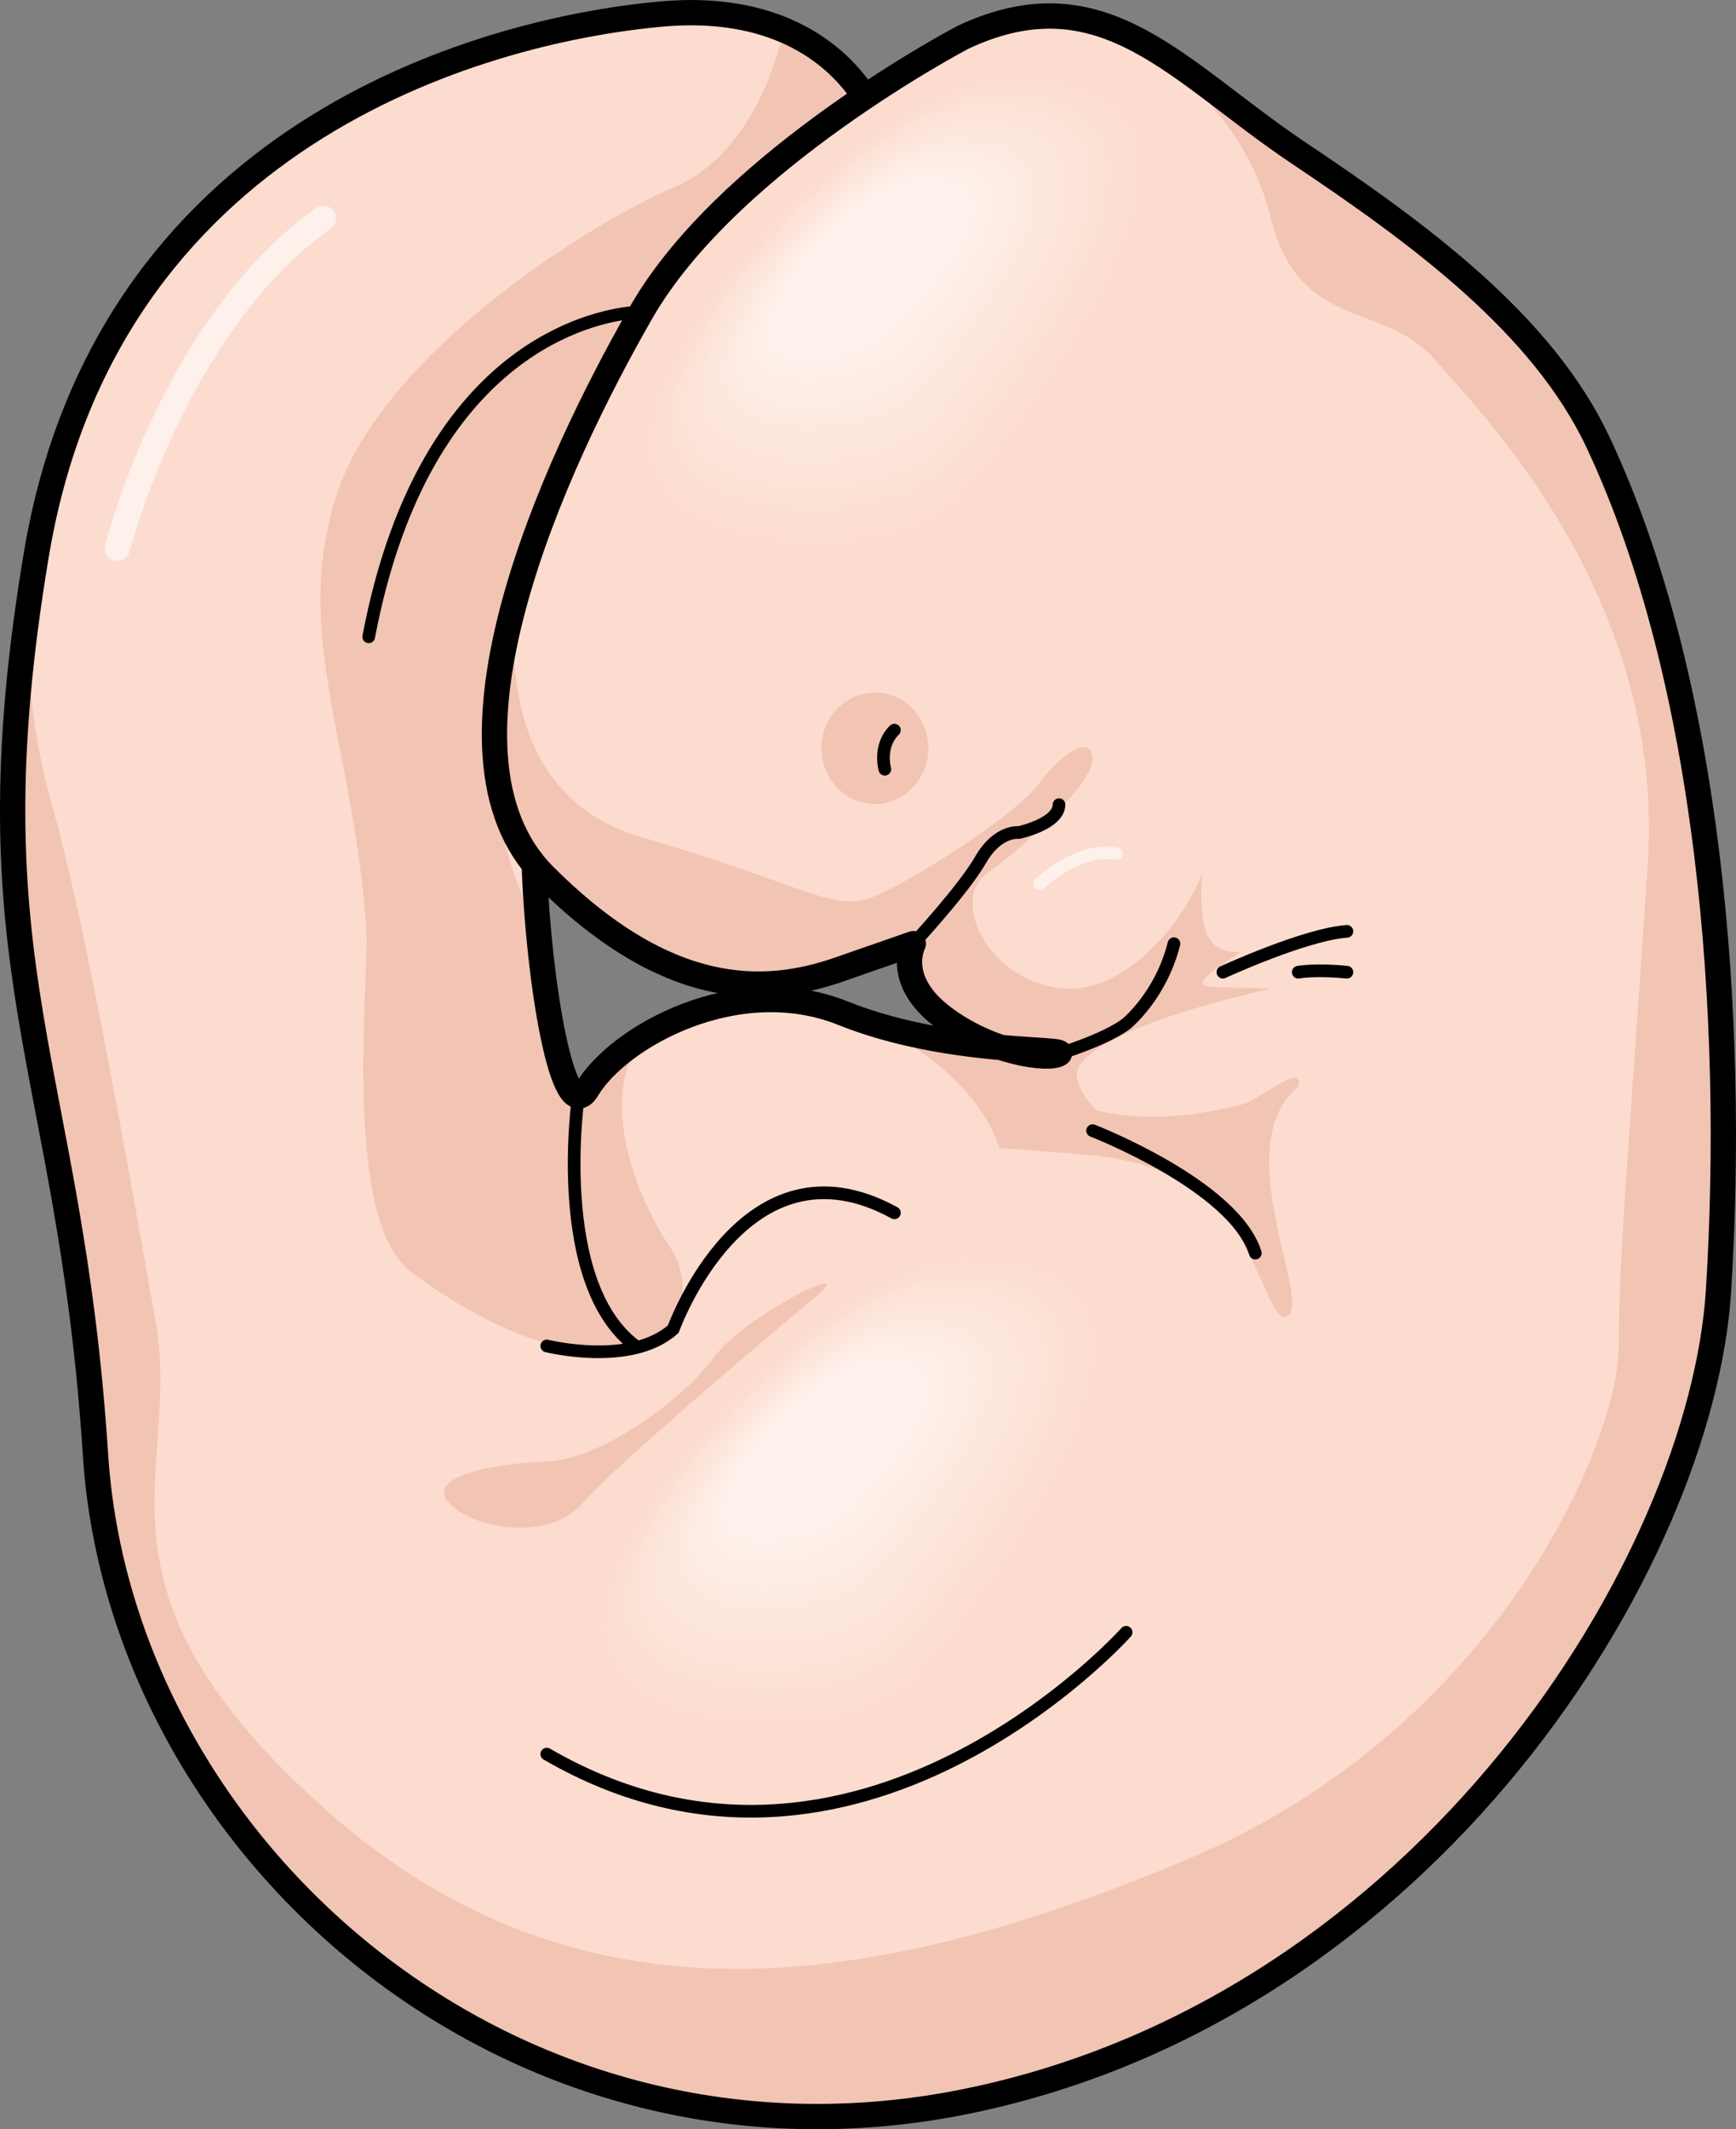 <?xml version="1.0" encoding="utf-8"?>
<!-- Generator: Adobe Illustrator 16.0.0, SVG Export Plug-In . SVG Version: 6.00 Build 0)  -->
<!DOCTYPE svg PUBLIC "-//W3C//DTD SVG 1.1//EN" "http://www.w3.org/Graphics/SVG/1.1/DTD/svg11.dtd">
<svg version="1.1" id="Layer_1" xmlns="http://www.w3.org/2000/svg" xmlns:xlink="http://www.w3.org/1999/xlink" x="0px" y="0px"
	 width="137.208px" height="168.182px" viewBox="0 0 137.208 168.182" enable-background="new 0 0 137.208 168.182"
	 xml:space="preserve">
<rect x="0" y="0" width="137.208" height="168.182" fill="#808080" stroke="none"/>
<g>
	<path fill="#FCDCCE" d="M76.113,2.947c0,0-18.51,9.673-25.418,21.698s-17.398,34.797-7.676,44.52s17.398,9.467,23.283,7.42
		s5.885-2.047,5.885-2.047s-1.535,2.842,2.303,5.771s8.443,3.44,9.211,2.929s-8.76,0.118-17.101-3.219s-17.684,1.834-20.186,6.005
		s-5.004-16.849-4.003-24.355s26.69-48.715,27.358-49.715S66.936-0.224,52.255,1.11S8.381,10.886,2.875,43.783
		s2.669,40.073,4.671,71.102S40.41,173.44,76.61,165.933s57.888-42.542,59.222-64.062s-0.667-48.043-9.509-66.895
		c-4.708-10.038-15.455-18.055-25.833-24.316C91.379,5.162,86.452-1.903,76.113,2.947z"/>
	<path fill="#F2C4B3" d="M84.873,91.123c0,0,6.546,0.081,10.675,3.563c3.619,3.051,4.792,9.578,6.006,9.344
		c2.599-0.502-4.762-13.382,1.055-18.204c0.421-2.022-3.003,1.042-4.414,1.403c-6.114,1.568-11.062,1.183-14.493-0.664"/>
	<g>
		<path fill="#F2C4B3" d="M78.987,90.674l12.222,0.932c0,0-7.56-5.127-5.851-7.515s8.857-4.605,15.072-5.995
			c-5.283-0.302-7.77,0.613-2.33-2.918c-3.23,0.288-3.264-2.84-3.108-6.13c-1.554,4.014-6.526,10.127-11.965,8.884
			s-7.676-7.042-5.083-8.884s8.502-7.121,8.409-9.142s-2.549-0.311-4.259,2.021s-9.634,7.459-12.946,8.857
			s-5.545-0.933-18.453-4.662s-9.737-19.546-9.737-19.546l0.188-0.632c-7.024,13.759,2.023,23.339,2.545,23.874
			c9.405,9.051,16.864,8.766,22.612,6.767c5.885-2.047,5.885-2.047,5.885-2.047s-1.535,2.842,2.303,5.771
			c1.529,1.167,3.178,1.945,4.66,2.433c-3.156-0.28-7.511-0.871-11.674-2.39C77.34,84.13,78.987,90.674,78.987,90.674z"/>
		<path fill="#F2C4B3" d="M67.149,80.229c-0.183-0.069-0.366-0.138-0.549-0.211c-0.325-0.13-0.655-0.226-0.983-0.33
			C66.119,79.854,66.632,80.037,67.149,80.229z"/>
		<path fill="#F2C4B3" d="M64.866,79.455c0.204,0.063,0.401,0.117,0.607,0.186C65.271,79.578,65.069,79.509,64.866,79.455z"/>
	</g>
	<path fill="#F2C4B3" d="M32.521,100.493c5.539,4.11,13.58,8.268,19.779,5.149c0,0,3.287-3.188,0.588-7.237
		c-2.542-3.813-5.771-11.721-2.042-16.485c-2.029,1.252-3.606,2.729-4.431,4.104c-1.614,2.69-3.227-5.102-3.899-12.986
		c-1.767-2.879-3.877-8.16-3.408-16.682c0.781-14.206,8.423-30.559,15.555-37.218c7.104-6.634,15.952-12.951,16.021-13
		c-0.732,0.463-1.518,0.974-2.338,1.523c-1.217-1.895-3.26-3.976-6.417-5.299c-0.007,0.041-1.726,9.463-8.635,12.423
		c-6.925,2.967-23.129,13.255-26.699,24.334s1.466,19.982,2.364,34.445C29.19,77.291,26.981,96.383,32.521,100.493z"/>
	<ellipse fill="#F2C4B3" cx="69.149" cy="59.102" rx="4.225" ry="4.401"/>
	<path fill="#F2C4B3" d="M100.49,10.66c-3.453-2.084-6.306-4.392-9.079-6.191c2.245,1.535,7.251,5.638,9.01,12.672
		c2.293,9.174,8.791,6.498,12.996,11.276s18.156,19.111,16.818,39.753s-2.293,30.604-2.293,38.142s-9.557,30.28-34.211,40.601
		s-47.78,13.901-67.848-3.848s-11.467-26.731-13.569-38.581S6.727,72.683,4.097,63.558C2.54,58.156,1.987,52.393,2.357,47.09
		c-4.429,30.107,3.256,37.836,5.188,67.795c2.002,31.028,32.864,58.556,69.064,51.048s57.888-42.542,59.222-64.062
		s-0.667-48.043-9.509-66.895C121.615,24.938,110.868,16.922,100.49,10.66z"/>
	<path fill="none" stroke="#000000" stroke-width="2" stroke-linecap="round" stroke-linejoin="round" stroke-miterlimit="10" d="
		M68.08,7.261c-2.29-3.291-7.069-6.946-15.825-6.15C37.574,2.444,8.381,10.886,2.875,43.783s2.669,40.073,4.671,71.102
		S40.41,173.44,76.61,165.933s57.888-42.542,59.222-64.062s-0.667-48.043-9.509-66.895c-4.414-9.412-14.197-16.54-23.715-22.913
		C93.063,5.671,87.187-2.248,76.113,2.947c0,0-18.51,9.673-25.418,21.698s-17.398,34.797-7.676,44.52s17.398,9.467,23.283,7.42
		s5.885-2.047,5.885-2.047s-1.535,2.842,2.303,5.771s8.443,3.44,9.211,2.929s-8.76,0.118-17.101-3.219s-17.684,1.834-20.186,6.005
		c-1.917,3.196-3.834-8.401-4.175-17.375"/>
	<path fill="none" stroke="#000000" stroke-linecap="round" stroke-linejoin="round" stroke-miterlimit="10" d="M72.188,74.538
		c0,0,3.949-4.252,5.314-6.623s3.018-2.155,3.018-2.155s3.15-0.662,3.182-2.202"/>
	<path fill="none" stroke="#000000" stroke-linecap="round" stroke-linejoin="round" stroke-miterlimit="10" d="M83.701,83.237
		c0,0,3.631-1.103,5.304-2.357c0,0,2.741-2.203,3.78-6.342"/>
	<path fill="none" stroke="#000000" stroke-linecap="round" stroke-linejoin="round" stroke-miterlimit="10" d="M45.715,86.564
		c0,0-2.166,14.747,4.501,19.747"/>
	<path fill="none" stroke="#000000" stroke-linecap="round" stroke-linejoin="round" stroke-miterlimit="10" d="M43.216,106.312
		c0,0,6.666,1.666,10-1.334c0,0,5.613-15.695,17.474-9.181"/>
	<path fill="none" stroke="#000000" stroke-linecap="round" stroke-linejoin="round" stroke-miterlimit="10" d="M86.354,89.304
		c0,0,11.195,4.34,12.862,9.674"/>
	<path fill="none" stroke="#000000" stroke-linecap="round" stroke-linejoin="round" stroke-miterlimit="10" d="M69.935,60.758
		c0,0-0.531-1.831,0.755-3.087"/>
	<path fill="none" stroke="#000000" stroke-linecap="round" stroke-linejoin="round" stroke-miterlimit="10" d="M89.005,128.93
		c0,0-21.318,23.817-45.789,9.619"/>
	<path fill="none" stroke="#000000" stroke-linecap="round" stroke-linejoin="round" stroke-miterlimit="10" d="M50.695,24.646
		c0,0-11.618-0.118-18.303,14.9c-1.316,2.958-2.441,6.503-3.249,10.752"/>
	<path fill="none" stroke="#000000" stroke-linecap="round" stroke-linejoin="round" stroke-miterlimit="10" d="M96.653,76.79
		c0,0,6.451-2.978,9.801-3.226"/>
	<path fill="none" stroke="#000000" stroke-linecap="round" stroke-linejoin="round" stroke-miterlimit="10" d="M102.608,76.79
		c0,0,1.364-0.248,3.846,0"/>
	<g>
		<path fill="#FCDCCE" d="M80.34,5.664c-9.942,0.047-27.775,17.997-29.547,28.573c-1.771,10.576,20.039,12.054,25.838,5.26
			C82.43,32.701,102.881,5.557,80.34,5.664z"/>
		<path fill="#FCDDCF" d="M80.083,5.947C70.34,5.993,52.864,23.584,51.128,33.949c-1.735,10.365,19.627,11.737,25.31,5.079
			C82.12,32.368,102.173,5.842,80.083,5.947z"/>
		<path fill="#FCDDD0" d="M79.827,6.231c-9.545,0.045-26.664,17.277-28.365,27.43c-1.699,10.153,19.215,11.419,24.782,4.897
			C81.812,32.034,101.466,6.128,79.827,6.231z"/>
		<path fill="#FCDED1" d="M79.57,6.514c-9.346,0.044-26.108,16.917-27.773,26.858c-1.664,9.941,18.803,11.102,24.254,4.716
			C81.502,31.7,100.758,6.414,79.57,6.514z"/>
		<path fill="#FCDFD2" d="M79.313,6.798c-9.146,0.043-25.552,16.556-27.181,26.286c-1.629,9.73,18.391,10.785,23.726,4.535
			C81.192,31.367,100.051,6.699,79.313,6.798z"/>
		<path fill="#FCDFD3" d="M79.058,7.081c-8.948,0.042-24.997,16.196-26.591,25.714c-1.593,9.518,17.979,10.468,23.198,4.354
			C80.884,31.033,99.343,6.984,79.058,7.081z"/>
		<path fill="#FCE0D4" d="M78.801,7.365c-8.749,0.041-24.44,15.836-25.999,25.142c-1.558,9.307,17.567,10.151,22.67,4.172
			C80.574,30.7,98.635,7.27,78.801,7.365z"/>
		<path fill="#FCE1D5" d="M78.544,7.648c-8.55,0.04-23.884,15.476-25.407,24.57c-1.522,9.095,17.155,9.834,22.142,3.991
			C80.265,30.366,97.928,7.556,78.544,7.648z"/>
		<path fill="#FDE2D6" d="M78.287,7.932C69.937,7.971,54.959,23.047,53.471,31.93c-1.487,8.883,16.744,9.517,21.615,3.811
			C79.955,30.032,97.22,7.841,78.287,7.932z"/>
		<path fill="#FDE2D7" d="M78.031,8.215C69.879,8.253,55.258,22.97,53.806,31.642c-1.452,8.671,16.332,9.199,21.086,3.629
			C79.646,29.699,96.512,8.127,78.031,8.215z"/>
		<path fill="#FDE3D8" d="M77.774,8.499c-7.953,0.037-22.217,14.395-23.633,22.854c-1.416,8.46,15.919,8.882,20.558,3.448
			C79.337,29.365,95.805,8.413,77.774,8.499z"/>
		<path fill="#FDE4D9" d="M77.518,8.782c-7.754,0.036-21.661,14.035-23.042,22.283c-1.38,8.249,15.508,8.565,20.03,3.267
			C79.027,29.031,95.097,8.698,77.518,8.782z"/>
		<path fill="#FDE4DA" d="M77.262,9.065C69.706,9.101,56.156,22.74,54.811,30.776c-1.345,8.037,15.096,8.248,19.502,3.085
			C78.719,28.698,94.39,8.984,77.262,9.065z"/>
		<path fill="#FDE5DB" d="M77.005,9.349c-7.356,0.034-20.549,13.315-21.859,21.139c-1.31,7.825,14.684,7.931,18.975,2.904
			C78.409,28.364,93.682,9.27,77.005,9.349z"/>
		<path fill="#FDE6DC" d="M76.748,9.632C69.591,9.666,56.755,22.587,55.48,30.199c-1.274,7.614,14.272,7.614,18.447,2.723
			C78.1,28.031,92.974,9.555,76.748,9.632z"/>
		<path fill="#FDE6DC" d="M76.492,9.916C69.534,9.948,57.055,22.51,55.815,29.911c-1.239,7.402,13.86,7.296,17.918,2.542
			C77.791,27.697,92.267,9.84,76.492,9.916z"/>
		<path fill="#FDE7DD" d="M76.235,10.199c-6.759,0.031-18.881,12.234-20.086,19.423c-1.203,7.19,13.448,6.979,17.391,2.36
			C77.481,27.363,91.559,10.126,76.235,10.199z"/>
		<path fill="#FDE8DE" d="M75.979,10.482c-6.56,0.03-18.325,11.874-19.494,18.852c-1.167,6.979,13.036,6.662,16.863,2.18
			C77.172,27.03,90.851,10.412,75.979,10.482z"/>
		<path fill="#FDE8DF" d="M75.723,10.766c-6.361,0.029-17.77,11.514-18.903,18.28c-1.132,6.767,12.624,6.345,16.335,1.998
			C76.863,26.696,90.144,10.697,75.723,10.766z"/>
		<path fill="#FDE9E0" d="M75.466,11.049c-6.162,0.028-17.214,11.154-18.312,17.708c-1.097,6.556,12.212,6.028,15.807,1.817
			C76.554,26.362,89.436,10.983,75.466,11.049z"/>
		<path fill="#FDEAE1" d="M75.209,11.333c-5.963,0.027-16.658,10.793-17.72,17.136c-1.061,6.344,11.8,5.711,15.279,1.636
			C76.244,26.029,88.729,11.269,75.209,11.333z"/>
		<path fill="#FDEAE2" d="M74.953,11.616c-5.765,0.026-16.103,10.433-17.129,16.564c-1.026,6.132,11.388,5.394,14.75,1.454
			C75.936,25.695,88.021,11.554,74.953,11.616z"/>
		<path fill="#FEEBE3" d="M74.696,11.9c-5.565,0.025-15.546,10.073-16.538,15.992c-0.99,5.92,10.977,5.076,14.224,1.273
			C75.626,25.362,87.313,11.84,74.696,11.9z"/>
		<path fill="#FEECE4" d="M74.439,12.183c-5.366,0.024-14.99,9.713-15.946,15.42c-0.955,5.709,10.564,4.759,13.695,1.092
			C75.316,25.028,86.605,12.125,74.439,12.183z"/>
		<path fill="#FEEDE5" d="M74.183,12.467c-5.167,0.023-14.434,9.353-15.354,14.848c-0.919,5.498,10.152,4.442,13.167,0.911
			C75.007,24.694,85.897,12.411,74.183,12.467z"/>
		<path fill="#FEEDE6" d="M73.927,12.75c-4.969,0.022-13.879,8.993-14.764,14.277c-0.884,5.286,9.741,4.125,12.639,0.729
			C74.698,24.361,85.189,12.696,73.927,12.75z"/>
		<path fill="#FEEEE7" d="M73.67,13.034c-4.77,0.021-13.323,8.632-14.172,13.705c-0.849,5.074,9.329,3.808,12.111,0.548
			C74.389,24.027,84.482,12.982,73.67,13.034z"/>
		<path fill="#FEEFE8" d="M73.413,13.317c-4.57,0.021-12.767,8.272-13.581,13.133c-0.813,4.863,8.917,3.491,11.583,0.368
			C74.079,23.693,83.774,13.268,73.413,13.317z"/>
		<path fill="#FEEFE9" d="M73.157,13.601c-4.372,0.02-12.211,7.912-12.99,12.561c-0.777,4.651,8.505,3.173,11.056,0.186
			C73.771,23.36,83.067,13.553,73.157,13.601z"/>
		<path fill="#FEF0EA" d="M72.9,13.884c-4.173,0.019-11.655,7.552-12.398,11.989c-0.742,4.439,8.093,2.856,10.527,0.005
			C73.461,23.026,82.359,13.839,72.9,13.884z"/>
	</g>
	<g>
		<path fill="#FCDCCE" d="M76.8,98.978c-9.942,0.047-27.775,17.997-29.547,28.573c-1.771,10.576,20.039,12.054,25.838,5.26
			C78.89,126.015,99.341,98.87,76.8,98.978z"/>
		<path fill="#FCDDCF" d="M76.543,99.261c-9.743,0.046-27.219,17.637-28.955,28.002c-1.735,10.364,19.627,11.736,25.31,5.078
			C78.58,125.681,98.633,99.155,76.543,99.261z"/>
		<path fill="#FCDDD0" d="M76.287,99.544c-9.545,0.045-26.664,17.277-28.365,27.43c-1.699,10.153,19.215,11.42,24.782,4.897
			C78.271,125.348,97.926,99.441,76.287,99.544z"/>
		<path fill="#FCDED1" d="M76.03,99.828c-9.346,0.044-26.108,16.916-27.773,26.857c-1.664,9.941,18.803,11.103,24.254,4.716
			C77.962,125.014,97.218,99.727,76.03,99.828z"/>
		<path fill="#FCDFD2" d="M75.773,100.111c-9.146,0.043-25.552,16.557-27.181,26.286c-1.629,9.729,18.391,10.785,23.726,4.534
			C77.652,124.681,96.511,100.013,75.773,100.111z"/>
		<path fill="#FCDFD3" d="M75.518,100.395c-8.948,0.042-24.997,16.196-26.591,25.714c-1.593,9.519,17.979,10.468,23.198,4.354
			C77.344,124.347,95.803,100.298,75.518,100.395z"/>
		<path fill="#FCE0D4" d="M75.261,100.678c-8.749,0.041-24.44,15.836-25.999,25.143c-1.558,9.307,17.567,10.15,22.67,4.173
			C77.034,124.013,95.095,100.584,75.261,100.678z"/>
		<path fill="#FCE1D5" d="M75.004,100.962c-8.55,0.04-23.884,15.476-25.407,24.57c-1.522,9.095,17.155,9.833,22.142,3.991
			C76.725,123.68,94.388,100.869,75.004,100.962z"/>
		<path fill="#FDE2D6" d="M74.747,101.245c-8.35,0.039-23.328,15.115-24.816,23.998c-1.487,8.884,16.744,9.517,21.615,3.811
			C76.415,123.346,93.68,101.155,74.747,101.245z"/>
		<path fill="#FDE2D7" d="M74.491,101.528c-8.152,0.038-22.773,14.756-24.225,23.427c-1.452,8.672,16.332,9.199,21.086,3.629
			C76.106,123.012,92.972,101.44,74.491,101.528z"/>
		<path fill="#FDE3D8" d="M74.234,101.812c-7.953,0.037-22.217,14.396-23.633,22.855c-1.416,8.46,15.919,8.882,20.558,3.447
			C75.797,122.679,92.265,101.726,74.234,101.812z"/>
		<path fill="#FDE4D9" d="M73.978,102.096c-7.753,0.036-21.661,14.035-23.042,22.282c-1.38,8.249,15.508,8.565,20.03,3.267
			C75.487,122.345,91.557,102.012,73.978,102.096z"/>
		<path fill="#FDE4DA" d="M73.722,102.379c-7.555,0.035-21.105,13.675-22.451,21.711c-1.345,8.037,15.096,8.248,19.502,3.085
			S90.85,102.297,73.722,102.379z"/>
		<path fill="#FDE5DB" d="M73.465,102.662c-7.356,0.034-20.549,13.314-21.859,21.14c-1.31,7.825,14.684,7.931,18.975,2.903
			C74.869,121.678,90.142,102.583,73.465,102.662z"/>
		<path fill="#FDE6DC" d="M73.208,102.945c-7.157,0.033-19.993,12.955-21.268,20.567c-1.274,7.614,14.272,7.614,18.447,2.723
			C74.56,121.344,89.434,102.868,73.208,102.945z"/>
		<path fill="#FDE6DC" d="M72.952,103.229c-6.958,0.032-19.438,12.594-20.677,19.995c-1.239,7.401,13.86,7.296,17.918,2.542
			C74.251,121.011,88.727,103.154,72.952,103.229z"/>
		<path fill="#FDE7DD" d="M72.695,103.513c-6.759,0.031-18.881,12.234-20.086,19.423c-1.203,7.19,13.448,6.979,17.391,2.361
			C73.941,120.677,88.019,103.439,72.695,103.513z"/>
		<path fill="#FDE8DE" d="M72.438,103.796c-6.56,0.03-18.325,11.874-19.494,18.852c-1.167,6.979,13.036,6.662,16.863,2.18
			C73.632,120.343,87.311,103.726,72.438,103.796z"/>
		<path fill="#FDE8DF" d="M72.183,104.079c-6.362,0.029-17.77,11.514-18.903,18.28c-1.132,6.767,12.624,6.345,16.335,1.998
			C73.323,120.01,86.604,104.011,72.183,104.079z"/>
		<path fill="#FDE9E0" d="M71.926,104.363c-6.163,0.028-17.214,11.153-18.312,17.707c-1.097,6.556,12.212,6.028,15.807,1.817
			C73.014,119.676,85.896,104.297,71.926,104.363z"/>
		<path fill="#FDEAE1" d="M71.669,104.646c-5.963,0.027-16.658,10.793-17.72,17.136c-1.061,6.344,11.8,5.711,15.279,1.636
			C72.704,119.343,85.188,104.582,71.669,104.646z"/>
		<path fill="#FDEAE2" d="M71.413,104.93c-5.765,0.026-16.103,10.434-17.129,16.564c-1.026,6.132,11.388,5.394,14.75,1.454
			C72.396,119.009,84.48,104.867,71.413,104.93z"/>
		<path fill="#FEEBE3" d="M71.156,105.213c-5.565,0.025-15.546,10.073-16.538,15.992c-0.99,5.921,10.977,5.077,14.224,1.273
			C72.086,118.675,83.772,105.153,71.156,105.213z"/>
		<path fill="#FEECE4" d="M70.899,105.497c-5.366,0.024-14.99,9.713-15.946,15.42c-0.955,5.709,10.564,4.76,13.695,1.092
			C71.776,118.342,83.065,105.438,70.899,105.497z"/>
		<path fill="#FEEDE5" d="M70.643,105.78c-5.167,0.023-14.434,9.353-15.354,14.849c-0.919,5.497,10.152,4.442,13.167,0.91
			C71.467,118.008,82.357,105.725,70.643,105.78z"/>
		<path fill="#FEEDE6" d="M70.387,106.063c-4.969,0.022-13.879,8.992-14.764,14.276c-0.884,5.286,9.741,4.125,12.639,0.73
			C71.158,117.674,81.649,106.01,70.387,106.063z"/>
		<path fill="#FEEEE7" d="M70.13,106.347c-4.77,0.021-13.323,8.633-14.172,13.705c-0.849,5.074,9.329,3.808,12.111,0.549
			C70.849,117.341,80.942,106.296,70.13,106.347z"/>
		<path fill="#FEEFE8" d="M69.873,106.631c-4.57,0.021-12.767,8.271-13.581,13.133c-0.813,4.862,8.917,3.49,11.583,0.367
			C70.539,117.007,80.234,106.581,69.873,106.631z"/>
		<path fill="#FEEFE9" d="M69.617,106.914c-4.372,0.02-12.211,7.912-12.99,12.561c-0.777,4.651,8.505,3.174,11.056,0.187
			C70.23,116.674,79.527,106.867,69.617,106.914z"/>
		<path fill="#FEF0EA" d="M69.36,107.197c-4.173,0.019-11.655,7.552-12.398,11.989c-0.742,4.439,8.093,2.856,10.527,0.005
			C69.921,116.34,78.819,107.152,69.36,107.197z"/>
	</g>
	<path fill="#F2C4B3" d="M64.477,102.416c0,0-15.618,13.025-18.365,16.251s-8.904,2.053-10.664,0s3.519-3.079,7.771-3.226
		s10.703-4.839,13.195-8.211S68.16,99.315,64.477,102.416z"/>
	<path fill="#FEF0EA" d="M26.477,17.629c-0.069,0.167-0.185,0.315-0.342,0.429C14.738,26.177,10.296,43.37,10.254,43.541
		c-0.146,0.546-0.679,0.86-1.214,0.727c-0.536-0.137-0.861-0.68-0.727-1.215c0.188-0.735,4.672-18.081,16.66-26.625
		c0.45-0.32,1.074-0.215,1.396,0.234C26.577,16.954,26.605,17.32,26.477,17.629z"/>
	<path fill="#FEF0EA" d="M82.18,70.302c-0.132,0-0.263-0.052-0.361-0.154c-0.19-0.199-0.184-0.516,0.016-0.707
		c0.132-0.127,3.28-3.099,6.499-2.513c0.271,0.05,0.452,0.311,0.402,0.582c-0.051,0.272-0.318,0.446-0.582,0.402
		c-2.729-0.498-5.599,2.224-5.628,2.251C82.429,70.256,82.305,70.302,82.18,70.302z"/>
</g>
</svg>
